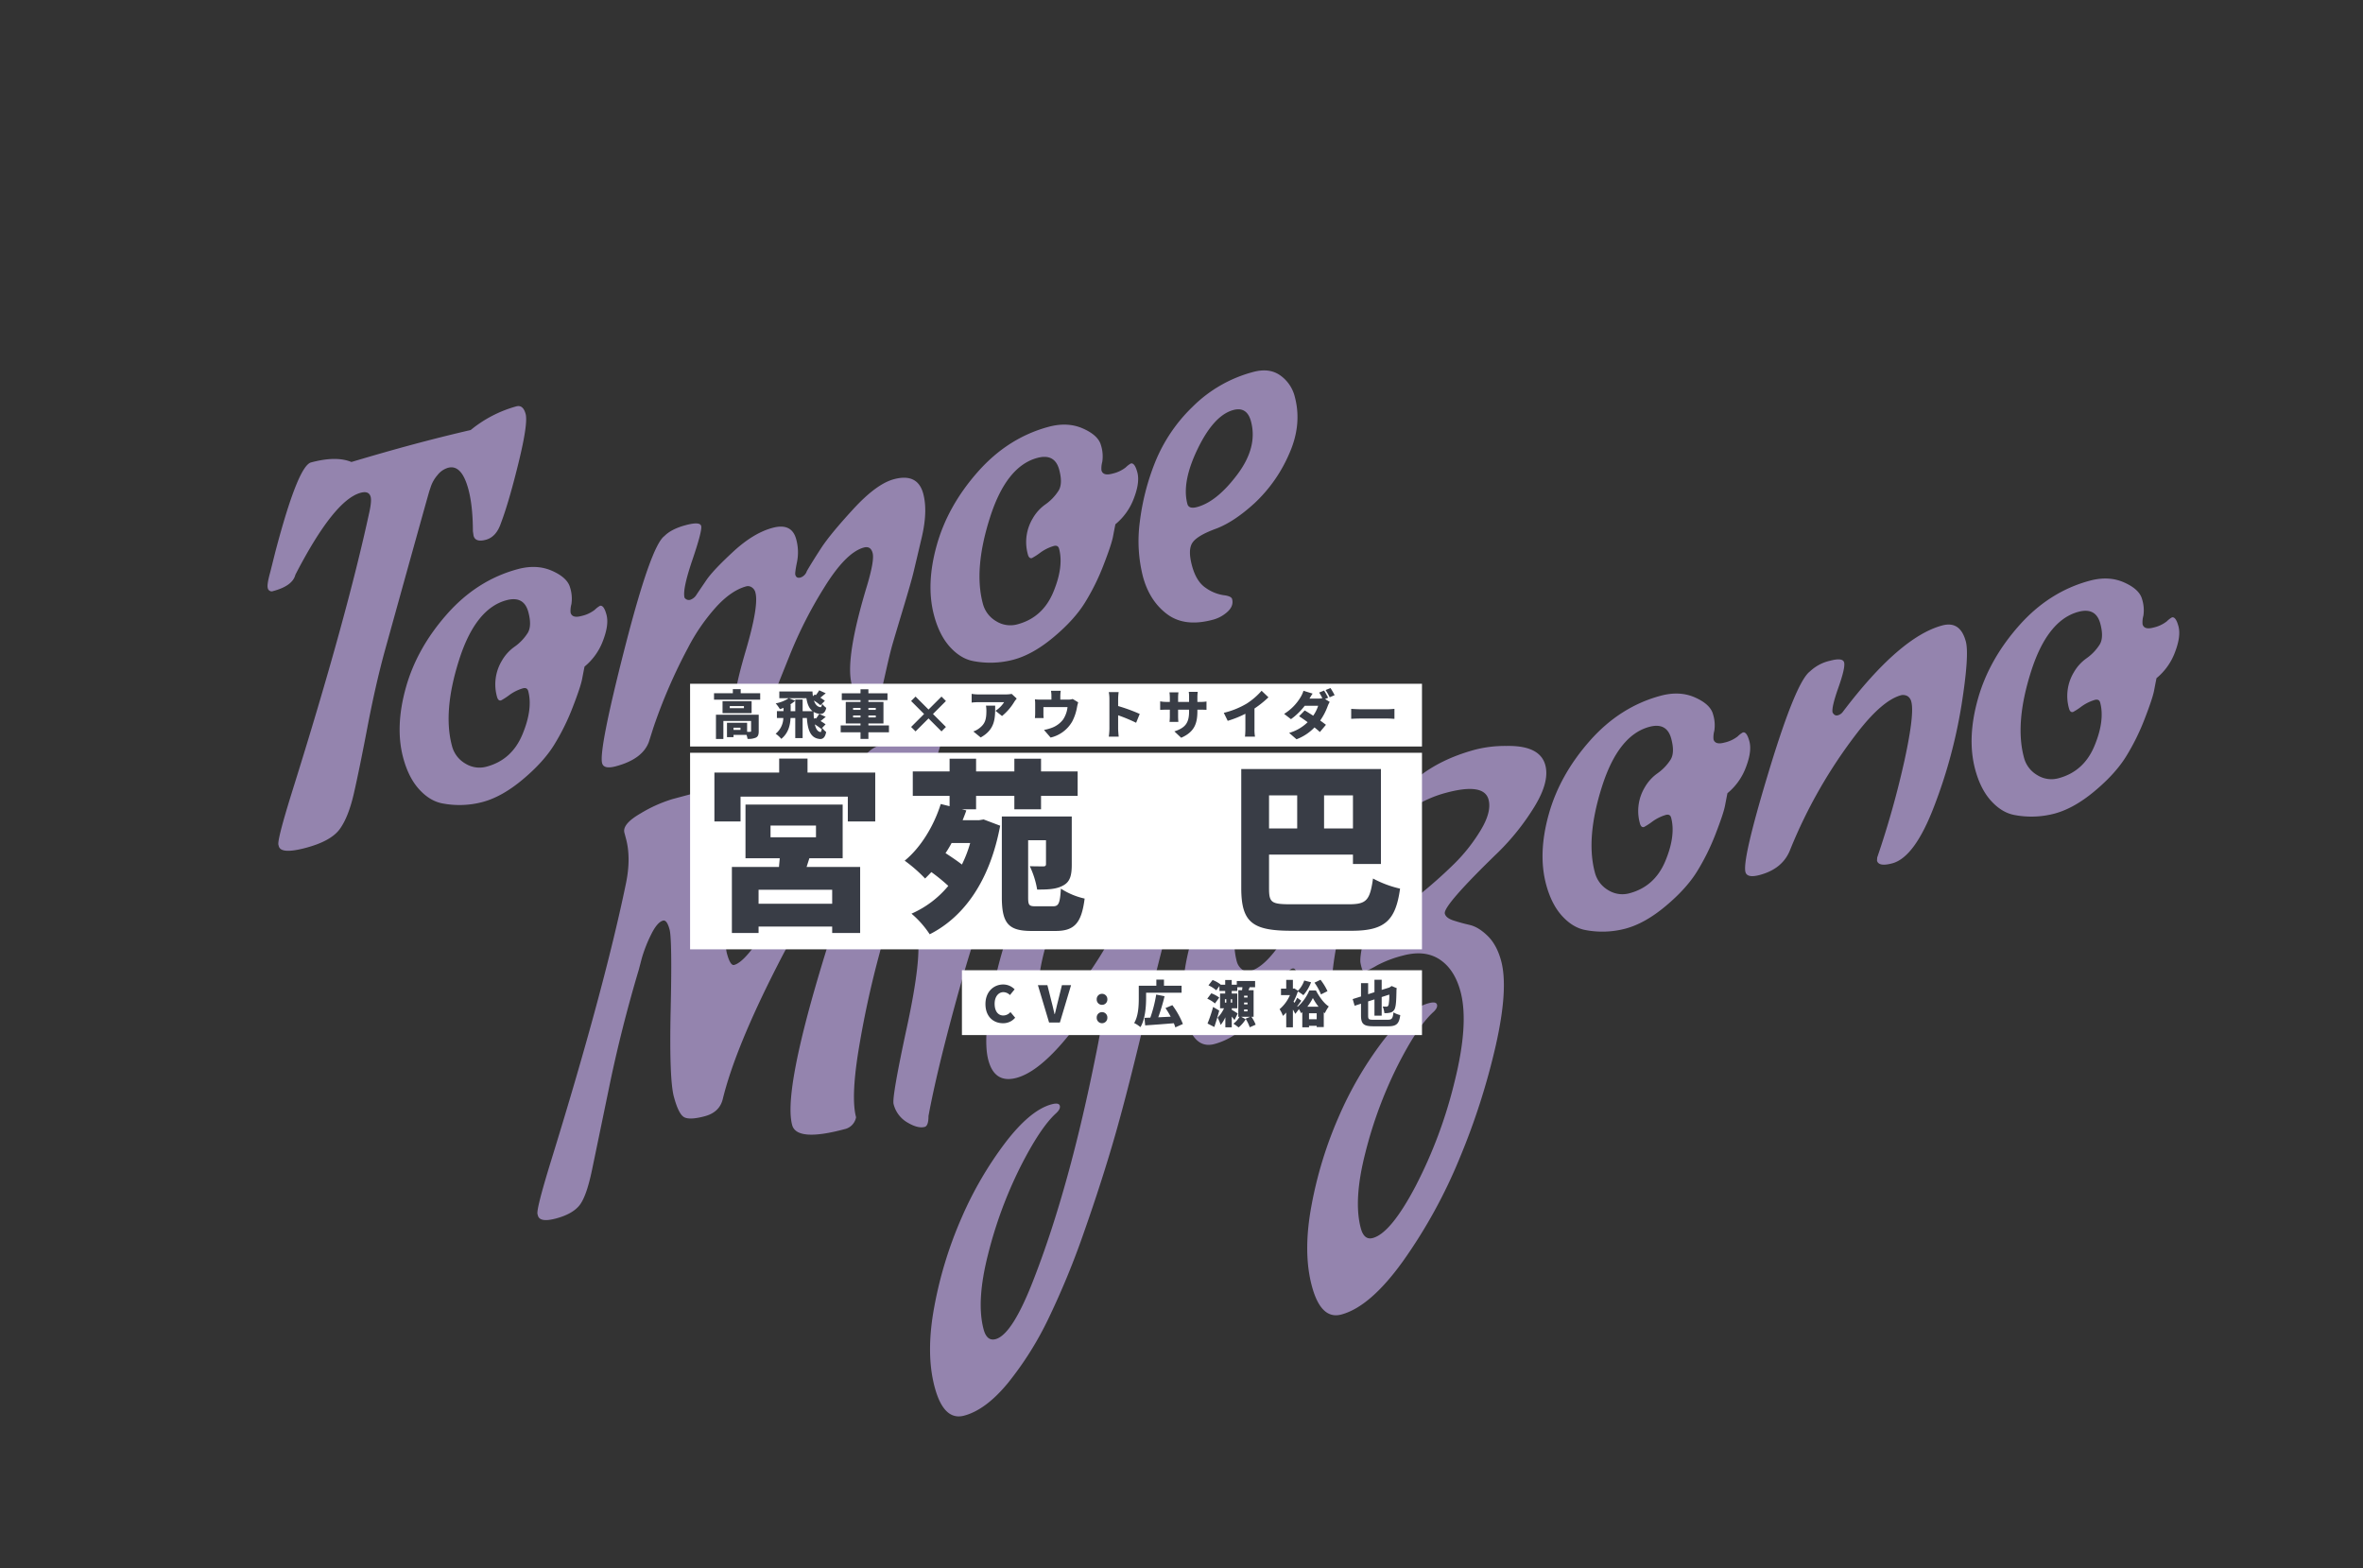 <svg height="750" viewBox="0 0 1130 750" width="1130" xmlns="http://www.w3.org/2000/svg" xmlns:xlink="http://www.w3.org/1999/xlink"><rect x="0" y="0" width="1130" height="750" fill="#333333" stroke="none"/><clipPath id="a"><path d="m329 141h1130v750h-1130z"/></clipPath><g clip-path="url(#a)" transform="translate(-329 -141)"><path d="m169.2-171.12q3.36 0 3.36 4.68t-9.36 21.72q-9.36 17.04-15.6 25.68-3.84 5.76-9 5.76t-5.16-3.36l.24-2.16q3.12-11.76 3.12-19.92 0-12.48-6.72-12.48a9.92 9.92 0 0 0 -5.76 2.04 16.69 16.69 0 0 0 -4.32 4.2l-1.44 2.16q-3.36 5.52-40.56 68.64-8.4 14.4-17.28 32.76t-14.4 28.8q-5.52 10.44-11.04 14.88t-17.88 4.44q-12.36 0-12.36-4.08v-.72q0-2.4 12.72-22.56 46.8-73.68 70.8-120.48 2.16-4.32 2.16-6.24 0-3.12-4.08-3.12-13.2 0-40.32 29.76-2.64 4.8-12.24 4.8a1.909 1.909 0 0 1 -2.16-2.16q0-1.68 3.12-6.96l4.8-8.64q21.12-36.96 27.6-36.96 12.48 0 18.72 4.8 16.8-.48 30.96-.48t28.08.48a59.167 59.167 0 0 1 24-5.28zm-83.28 174.24q-5.52-2.64-9-9.36t-3.48-16.56q0-15.36 9.96-32.16t28.08-28.8q18.12-12 38.28-12 9.36 0 15.6 5.04t6.24 9.96a17.624 17.624 0 0 1 -1.44 7.8 11.589 11.589 0 0 0 -1.44 3.84q0 2.88 4.56 2.88a16 16 0 0 0 6.96-1.2 11.553 11.553 0 0 1 2.88-1.2q1.92 0 1.92 4.92t-4.8 11.52a29.176 29.176 0 0 1 -11.76 9.72q-.96 1.92-2.64 5.4t-7.92 12a107.068 107.068 0 0 1 -13.32 15.12q-7.08 6.6-18.72 12t-21.24 5.4a43.279 43.279 0 0 1 -18.72-4.32zm53.52-41.28q0-1.92-2.16-1.92a21.019 21.019 0 0 0 -7.08 1.44 30.883 30.883 0 0 1 -4.44 1.44q-1.44 0-1.44-2.16a21.94 21.94 0 0 1 6.72-16.08 20.878 20.878 0 0 1 7.68-4.92 23.255 23.255 0 0 0 7.8-4.8q2.76-2.76 2.76-9.48 0-8.16-8.64-8.16-15.36 0-29.28 21.72t-13.92 38.76a13.617 13.617 0 0 0 3.96 9.84 12.748 12.748 0 0 0 9.48 4.08q12.48 0 20.52-10.44t8.04-19.32zm158.64 50.16q-4.08 0-6.24-4.92a21.491 21.491 0 0 1 -2.16-8.28q0-12.72 19.44-43.92 6.48-10.56 6.48-14.16t-3.36-3.6q-8.88 0-23.28 13.56a203.751 203.751 0 0 0 -24.48 27.24l-10.08 13.44q-4.08 5.76-12.6 5.76t-8.52-3.12q0-4.8 11.64-23.88t11.64-25.56a4.055 4.055 0 0 0 -1.08-3 3.212 3.212 0 0 0 -2.28-1.08q-7.68 0-17.04 6.12a92.775 92.775 0 0 0 -17.52 15 255.124 255.124 0 0 0 -25.92 32.64l-3.84 6q-5.04 7.2-18.24 7.2-6 0-6-3.12 0-6.48 24.72-50.4t32.16-46.8q4.08-2.4 11.16-2.4t7.08 2.28q0 2.28-8.28 14.64t-8.28 16.44a2.466 2.466 0 0 0 2.4 1.68 5.66 5.66 0 0 0 3.6-1.68q1.92-1.68 6.24-5.4t15.96-9.84q11.64-6.12 21.12-6.12t9.48 8.16a23.278 23.278 0 0 1 -2.4 10.56q-2.4 4.8-2.4 5.76 0 1.92 2.04 1.92a4.74 4.74 0 0 0 3.72-2.16q3.6-3.6 9.48-8.88t19.68-14.04q13.8-8.76 22.44-8.76 11.76 0 11.76 10.32 0 8.64-6.12 20.04t-8.28 15.36q-2.16 3.96-9 15t-9.24 15q-2.4 3.96-6.6 12t-6.12 11.52q-1.92 3.48-2.88 3.48zm50.64-8.88q-5.52-2.64-9-9.36t-3.48-16.56q0-15.36 9.96-32.16t28.08-28.8q18.12-12 38.28-12 9.36 0 15.6 5.04t6.24 9.96a17.625 17.625 0 0 1 -1.44 7.8 11.589 11.589 0 0 0 -1.44 3.84q0 2.88 4.56 2.88a16 16 0 0 0 6.96-1.2 11.553 11.553 0 0 1 2.88-1.2q1.92 0 1.92 4.92t-4.8 11.52a29.176 29.176 0 0 1 -11.76 9.72q-.96 1.92-2.64 5.4t-7.92 12a107.067 107.067 0 0 1 -13.32 15.12q-7.08 6.6-18.72 12t-21.24 5.4a43.279 43.279 0 0 1 -18.72-4.32zm53.52-41.28q0-1.92-2.16-1.92a21.019 21.019 0 0 0 -7.08 1.44 30.886 30.886 0 0 1 -4.44 1.44q-1.44 0-1.44-2.16a21.94 21.94 0 0 1 6.72-16.08 20.878 20.878 0 0 1 7.68-4.92 23.255 23.255 0 0 0 7.8-4.8q2.76-2.76 2.76-9.48 0-8.16-8.64-8.16-15.36 0-29.28 21.72t-13.92 38.76a13.617 13.617 0 0 0 3.96 9.84 12.748 12.748 0 0 0 9.48 4.08q12.48 0 20.52-10.44t8.04-19.32zm62.16 51.84q-13.92 0-20.4-8.28t-6.48-20.4a69.012 69.012 0 0 1 5.28-25.44 113.88 113.88 0 0 1 14.52-25.8 76.816 76.816 0 0 1 24.24-21 64.29 64.29 0 0 1 32.28-8.52q7.92 0 12 4.92a17.663 17.663 0 0 1 4.08 11.64q0 13.92-9.84 25.92a70.372 70.372 0 0 1 -21.84 18.24q-12 6.24-21.24 7.08t-12.36 3.48q-3.12 2.64-3.12 10.56t3.6 12a19.755 19.755 0 0 0 7.2 5.52q3.6 1.44 3.6 2.88 0 3.36-3.6 5.28a16.564 16.564 0 0 1 -7.92 1.92zm42.24-86.88q0-7.44-6.72-7.44-9.6 0-21.24 13.44t-11.64 24.24q0 2.64 4.08 2.64 9.84 0 22.68-10.08t12.84-22.8zm-327.84 247.52q-3.12 5.76-10.44 5.76t-9.6-2.04q-2.28-2.04-2.28-10.8t9.36-40.8q9.36-32.04 9.36-36.96t-1.92-4.92q-2.88 0-7.2 4.92a67.417 67.417 0 0 0 -7.2 9.72l-2.88 5.04q-15.36 24.96-27.96 50.04t-18.48 36.72q-5.88 11.64-10.2 14.76t-12.36 3.12q-8.04 0-8.04-3.6v-.72q0-2.4 12.48-22.32 46.08-73.2 69.36-119.52 5.52-11.04 5.52-20.64v-2.88q0-4.32 9.96-6.96a66.821 66.821 0 0 1 16.44-2.64h7.92q10.08 0 14.88 3.84a4.416 4.416 0 0 1 2.16 3.84q0 2.4-9.48 33.24t-9.48 37.08q0 6.24 1.92 6.24 6 0 21.12-14.76t34.56-35.4a372.6 372.6 0 0 1 30.24-29.76 12.762 12.762 0 0 1 7.44-3.36 131.912 131.912 0 0 1 20.04-1.44q10.68 0 10.68 4.8a6.4 6.4 0 0 1 -.12 1.44q-.12.48-9 14.52t-21.6 34.8q-12.72 20.76-25.44 42.96a461.684 461.684 0 0 0 -21.6 42.24q-8.88 20.04-8.88 29.4a7.121 7.121 0 0 1 -6.72 4.08q-23.76 0-23.76-8.4 0-19.44 48.24-93.36 6.24-9.36 6.24-11.76t-3.6-2.4q-9.12 0-38.4 32.52t-41.28 54.36zm89.76 37.92q-3.36 0-7.44-4.2a14.1 14.1 0 0 1 -4.08-10.2q0-3.36 15.72-33.96t16.2-41.4q0-3.36 4.32-6.24 7.68-4.56 22.8-4.56a19.38 19.38 0 0 1 6.12 1.08q3.24 1.08 3.24 3a2.3 2.3 0 0 1 -.72 1.68q-9.12 11.52-26.64 41.52t-26.4 48.72q-1.2 4.56-3.12 4.56zm52.56-114q-10.56 0-11.04-8.4v-.24q0-7.2 7.08-11.76a25.812 25.812 0 0 1 14.04-4.56q10.56 0 11.04 8.4 0 7.2-6.96 11.88a25.133 25.133 0 0 1 -14.16 4.68zm-70.08 252.24q-10.08 0-10.08-16.8t9.84-37.32a193.1 193.1 0 0 1 23.64-37.68 174.336 174.336 0 0 1 29.4-29.16q15.6-12 26.16-12 3.6 0 3.6 1.68t-2.88 3.12q-9.12 4.8-23.16 20.52a203.412 203.412 0 0 0 -25.44 36q-11.4 20.28-11.4 34.2 0 6 4.32 6 8.4 0 25.44-23.52 27.6-37.68 56.4-96 8.64-17.28 8.64-20.64t-1.92-3.36a6.915 6.915 0 0 0 -4.8 2.4q-26.88 23.04-41.76 23.04-10.8 0-10.8-11.64t12.84-36q12.84-24.36 26.04-37.56a21.009 21.009 0 0 1 7.92-4.68 30.81 30.81 0 0 1 10.44-1.8q5.4 0 5.4 2.4 0 .96-7.68 11.04-23.28 30.96-23.28 44.16 0 5.76 5.04 5.76 8.88 0 27.48-17.28a183.375 183.375 0 0 0 32.52-40.56q4.32-8.64 19.2-8.64 7.2 0 7.2 2.88a4.1 4.1 0 0 1 -.72 1.92q-23.28 38.4-42.48 74.04t-30.84 54.96q-11.64 19.32-25.92 40.2a388.777 388.777 0 0 1 -27.36 35.88 157.565 157.565 0 0 1 -26.64 24.72q-13.56 9.72-24.36 9.72zm207.84-158.88.48-5.04q0-1.92-1.44-1.92-2.16 0-8.76 6.24a111.411 111.411 0 0 1 -16.56 12.6q-9.96 6.36-19.92 6.36t-9.96-14.64q0-18.24 15.84-42a137.741 137.741 0 0 1 18.84-22.2 86.934 86.934 0 0 1 26.04-16.8 80.627 80.627 0 0 1 32.16-6.6 24.48 24.48 0 0 1 15.12 4.68q6.24 4.68 6.24 11.52t-4.08 6.84q-2.16 0-5.76-2.64-6.72-4.56-21.12-4.56-18.96 0-35.88 17.16t-16.92 33.96a7.078 7.078 0 0 0 1.32 4.08 4.255 4.255 0 0 0 3.72 1.92q7.2 0 18.48-9.96t22.08-28.68q.72-2.16 5.28-4.08a27.718 27.718 0 0 1 10.8-1.92q8.88.72 8.88 3.84a20.006 20.006 0 0 1 -1.8 3q-1.8 2.76-6.36 9.96t-12.84 23.64q-8.28 16.44-9.72 26.04-.24 2.88-2.4 2.88-11.76 0-11.76-13.68zm96.48 15.36q0 13.68-12.84 38.16a330.4 330.4 0 0 1 -30.72 47.76 245.807 245.807 0 0 1 -38.76 40.44q-20.88 17.16-35.28 17.16-10.08 0-10.08-16.8t9.84-37.32a193.1 193.1 0 0 1 23.64-37.68 174.337 174.337 0 0 1 29.4-29.16q15.6-12 26.16-12 3.6 0 3.6 1.68t-2.88 3.12q-9.12 4.8-23.16 20.52a203.412 203.412 0 0 0 -25.44 36q-11.4 20.28-11.4 34.2 0 6 4.32 6 8.88 0 26.04-18.48a221.831 221.831 0 0 0 31.08-43.56q13.92-25.08 13.92-40.92 0-11.04-5.64-17.4t-16.44-6.36a55.534 55.534 0 0 0 -13.2 1.32 42.664 42.664 0 0 1 -6.36 1.32q-1.08 0-1.08-2.04a23.436 23.436 0 0 1 .12-2.88 16.579 16.579 0 0 1 .96-3 31.875 31.875 0 0 1 1.92-4.08 16.1 16.1 0 0 1 3.36-3.96 14.575 14.575 0 0 1 5.16-3q2.88-.96 7.44-2.64t16.2-6.84a225.071 225.071 0 0 0 20.64-10.32 82.108 82.108 0 0 0 16.32-12.24q7.32-7.08 7.32-13.08 0-8.4-18.72-8.4a55.674 55.674 0 0 0 -15.6 2.16l-7.68 1.92q-1.68 0-1.68-2.4 0-6 13.2-12t30.72-6a57.864 57.864 0 0 1 14.64 2.16q15.6 3.84 15.6 13.68 0 8.16-10.08 17.76a113.777 113.777 0 0 1 -22.32 16.56q-32.4 18-32.4 21.84 0 2.16 3.12 4.2t6.96 4.08q3.84 2.04 6.96 7.32t3.12 13.2zm42.72-3.84q-5.52-2.64-9-9.36t-3.48-16.56q0-15.36 9.96-32.16t28.08-28.8q18.12-12 38.28-12 9.36 0 15.6 5.04t6.24 9.96a17.624 17.624 0 0 1 -1.44 7.8 11.589 11.589 0 0 0 -1.44 3.84q0 2.88 4.56 2.88a16 16 0 0 0 6.96-1.2 11.552 11.552 0 0 1 2.88-1.2q1.92 0 1.92 4.92t-4.8 11.52a29.177 29.177 0 0 1 -11.76 9.72q-.96 1.92-2.64 5.4t-7.92 12a107.063 107.063 0 0 1 -13.32 15.12q-7.08 6.6-18.72 12t-21.24 5.4a43.279 43.279 0 0 1 -18.72-4.32zm53.52-41.28q0-1.92-2.16-1.92a21.019 21.019 0 0 0 -7.08 1.44 30.881 30.881 0 0 1 -4.44 1.44q-1.44 0-1.44-2.16a21.94 21.94 0 0 1 6.72-16.08 20.878 20.878 0 0 1 7.68-4.92 23.255 23.255 0 0 0 7.8-4.8q2.76-2.76 2.76-9.48 0-8.16-8.64-8.16-15.36 0-29.28 21.72t-13.92 38.76a13.617 13.617 0 0 0 3.96 9.84 12.748 12.748 0 0 0 9.48 4.08q12.48 0 20.52-10.44t8.04-19.32zm96.48 48.48q-6.72 0-6.72-3.12l.48-1.44a432.125 432.125 0 0 0 24.72-41.64q10.32-20.04 10.32-26.04a4.359 4.359 0 0 0 -.96-3 4.431 4.431 0 0 0 -2.88-1.32q-9.36 0-25.08 12a236.463 236.463 0 0 0 -45.24 45.48q-5.76 8.04-17.28 8.04-6.24 0-6.24-3.12 0-6.24 23.52-44.04t31.2-40.68a20.37 20.37 0 0 1 10.44-2.4q6.36 0 6.36 2.52t-5.76 10.92q-5.76 8.4-5.76 10.8.48 1.92 2.04 1.92a4.294 4.294 0 0 0 2.76-.96q35.52-27.6 56.64-27.6 8.88 0 8.88 10.32 0 6.72-9.96 29.04a240.828 240.828 0 0 1 -25.2 43.32q-15.24 21-26.28 21zm62.4-7.2q-5.52-2.64-9-9.36t-3.48-16.56q0-15.36 9.96-32.16t28.08-28.8q18.12-12 38.28-12 9.36 0 15.6 5.04t6.24 9.96a17.624 17.624 0 0 1 -1.44 7.8 11.589 11.589 0 0 0 -1.44 3.84q0 2.88 4.56 2.88a16 16 0 0 0 6.96-1.2 11.552 11.552 0 0 1 2.88-1.2q1.92 0 1.92 4.92t-4.8 11.52a29.177 29.177 0 0 1 -11.76 9.72q-.96 1.92-2.64 5.4t-7.92 12a107.063 107.063 0 0 1 -13.32 15.12q-7.08 6.6-18.72 12t-21.24 5.4a43.279 43.279 0 0 1 -18.72-4.32zm53.52-41.28q0-1.92-2.16-1.92a21.019 21.019 0 0 0 -7.08 1.44 30.881 30.881 0 0 1 -4.44 1.44q-1.44 0-1.44-2.16a21.94 21.94 0 0 1 6.72-16.08 20.878 20.878 0 0 1 7.68-4.92 23.255 23.255 0 0 0 7.8-4.8q2.76-2.76 2.76-9.48 0-8.16-8.64-8.16-15.36 0-29.28 21.72t-13.92 38.76a13.617 13.617 0 0 0 3.96 9.84 12.748 12.748 0 0 0 9.48 4.08q12.48 0 20.52-10.44t8.04-19.32z" fill="#9484ae" transform="matrix(.966 -.259 .259 .966 456.778 544.46)"/><g fill="#fff"><path d="m0 0h220v31h-220z" transform="translate(789 605)"/><path d="m0 0h350v94h-350z" transform="translate(659 501)"/><path d="m0 0h350v30h-350z" transform="translate(659 468)"/></g><g fill="#393d46"><path d="m9.624.336a7.431 7.431 0 0 0 5.832-2.636l-2.256-2.692a4.6 4.6 0 0 1 -3.408 1.632c-2.52 0-4.152-2.064-4.152-5.616 0-3.48 1.9-5.544 4.2-5.544a4.53 4.53 0 0 1 3.12 1.392l2.232-2.736a7.606 7.606 0 0 0 -5.424-2.328c-4.536 0-8.52 3.408-8.52 9.36 0 6.048 3.84 9.168 8.376 9.168zm22.056-.336h5.16l5.352-17.88h-4.368l-2.016 8.16c-.5 1.92-.864 3.744-1.392 5.712h-.116c-.5-1.968-.864-3.792-1.392-5.712l-2.04-8.16h-4.54zm25.32-8.448a2.538 2.538 0 0 0 2.544-2.64 2.538 2.538 0 0 0 -2.544-2.64 2.524 2.524 0 0 0 -2.544 2.64 2.524 2.524 0 0 0 2.544 2.64zm0 8.784a2.559 2.559 0 0 0 2.544-2.664 2.538 2.538 0 0 0 -2.544-2.64 2.524 2.524 0 0 0 -2.544 2.64 2.544 2.544 0 0 0 2.544 2.664zm21.072-14.592h16.968v-3.336h-8.424v-2.928h-3.648v2.928h-8.4v5.88c0 3.456-.144 8.544-2.208 11.952a14.08 14.08 0 0 1 3 1.968c2.3-3.768 2.712-9.96 2.712-13.92zm17.592 14.956a39.385 39.385 0 0 0 -5.04-9l-3.288 1.388a42.759 42.759 0 0 1 2.5 4.128c-2.04.1-4.056.192-5.952.288a93.839 93.839 0 0 0 3.016-10.08l-4-.792a63.53 63.53 0 0 1 -2.808 11.04c-1.008.024-1.944.072-2.784.1l.312 3.6c3.672-.24 8.832-.624 13.7-1.032a15.768 15.768 0 0 1 .72 1.992zm14.448-8.14a68.763 68.763 0 0 1 -2.664 7.92l3.24 1.656c.84-2.448 1.656-5.184 2.352-7.848zm2.928-4.488a14.5 14.5 0 0 0 -3.792-2.04l-1.92 2.568a15.068 15.068 0 0 1 3.672 2.28zm13.536-.048h-1.656v-.864h1.656zm0 3.312h-1.656v-.888h1.656zm0 3.336h-1.656v-.912h1.656zm-7.344-4.2h-.648v-1.608h.648zm-3.48-1.608h.672v1.608h-.672zm14.712 12.168a18.154 18.154 0 0 0 -2.016-3.768h1.032v-12.72h-2.424c.168-.456.36-.936.552-1.416h2.592v-2.976h-8.76v1.776h-2.424v-2.256h-3.116v2.256h-2.3l.1-.12a14.966 14.966 0 0 0 -3.84-2.136l-1.96 2.544a15.531 15.531 0 0 1 3.72 2.376l1.512-2.04v2.348h2.76v1.248h-2.448v7.032h1.9a15.6 15.6 0 0 1 -3.072 4.488 24.327 24.327 0 0 1 1.464 3.48 16.344 16.344 0 0 0 2.232-3.648v4.78h3.072v-5.112c.5.6.984 1.2 1.3 1.656l1.536-3.144c-.36-.288-1.872-1.2-2.832-1.752v-.744h2.64v-7.032h-2.664v-1.252h2.664v-1.776h2.448c-.048.48-.12.96-.168 1.416h-1.8v12.72h.6a11.122 11.122 0 0 1 -2.956 3.316 20.8 20.8 0 0 1 2.5 1.776 15.8 15.8 0 0 0 3.384-3.912l-2.16-1.176h4.32l-2.208.912a19.351 19.351 0 0 1 1.992 4.1zm34.344-16.032a27.1 27.1 0 0 0 -3.336-5.448l-2.88 1.392a25.578 25.578 0 0 1 3.1 5.616zm-8.832 13.44v-2.88h3.672v2.88zm-.792-6a26.871 26.871 0 0 0 2.64-4.152 27.026 27.026 0 0 0 2.712 4.152zm.936-7.776a21.353 21.353 0 0 1 -5.592 7.8l-.168-.24c.6-.768 1.272-1.728 1.944-2.64l-1.968-1.416a24.232 24.232 0 0 1 -1.3 2.4l-.456-.552a30.892 30.892 0 0 0 2.064-4.872 21.043 21.043 0 0 1 2.64 1.776 20.024 20.024 0 0 0 3.672-6.168l-3.264-.84a13.1 13.1 0 0 1 -3 4.9l-1.728-1.128-.576.12h-.12v-4.2h-3.188v4.2h-2.5v3.1h4.272a18.3 18.3 0 0 1 -4.944 6.72 14.341 14.341 0 0 1 1.592 3.208 20.166 20.166 0 0 0 1.584-1.608v7.056h3.192v-8.472c.456.744.864 1.488 1.152 2.064l1.728-2.256a13.894 13.894 0 0 1 1.032 1.92c.192-.144.384-.312.576-.48v7.224h3.216v-.72h3.672v.624h3.384v-7.056c.168.144.336.288.5.408a19.22 19.22 0 0 1 1.9-3.216c-2.328-1.464-4.632-4.728-6.144-7.656zm30.744 14.016c-2.328 0-2.616-.216-2.616-2.016v-6.764l3.024-.96v7.776h3.456v-8.9l3.648-1.176a27.017 27.017 0 0 1 -.312 4.776c-.24.792-.552.984-1.008.984a17.36 17.36 0 0 1 -1.848-.072 11.575 11.575 0 0 1 .816 3.192 10.384 10.384 0 0 0 3.12-.336 3.119 3.119 0 0 0 2.016-2.3c.456-1.368.576-4.152.648-8.688l.144-.6-2.472-1.056-.672.456-.432.264-3.648 1.14v-4.872h-3.456v5.972l-3.024.96v-5.28h-3.408v6.36l-3.984 1.248.936 3.192 3.048-.98v5.64c0 4.1 1.32 5.16 5.952 5.16h7.056c4.08 0 5.232-1.32 5.76-5.352a11.175 11.175 0 0 1 -3.24-1.3c-.36 3-.744 3.528-2.856 3.528z" transform="translate(799 630)"/><path d="m61.952-5.808h-35.2v-6.692h35.2zm-29.48-37.4h21.736v5.632h-21.736zm18.568 15.664h15.928v-25.7h-46.468v25.7h16.372c-.088 1.408-.264 2.816-.352 4.136h-22.528v31.592h12.76v-3.084h35.2v3.08h13.376v-31.588h-25.608zm-.88-41.008v-6.688h-13.552v6.688h-30.976v23.408h12.5v-11.88h51.3v11.88h13.112v-23.408zm77.792 33.7a59.548 59.548 0 0 1 -3.96 10.3c-2.376-1.848-5.28-3.784-7.832-5.456a54.164 54.164 0 0 0 2.9-4.84zm4.312-10.912h-7.92c.616-1.584 1.232-3.08 1.76-4.664l-2.112-.528h6.776v-6.424h18.3v6.424h12.76v-6.424h17.512v-11.7h-17.508v-6.072h-12.76v6.072h-18.3v-6.072h-12.672v6.072h-17.6v11.7h17.6v4.928l-4.228-1.048c-3.344 10.648-9.68 20.944-17.248 27.1a71.462 71.462 0 0 1 9.768 8.536c.968-.968 1.936-1.936 2.992-3.08a87.807 87.807 0 0 1 8.1 6.6 47.639 47.639 0 0 1 -17.604 13.288 46.385 46.385 0 0 1 8.712 9.856c16.544-8.36 28.776-25.7 33.7-51.92l-7.92-2.992zm27.1 41.184c-3.256 0-3.7-.44-3.7-4.4v-27.188h8.536v11.352c0 .88-.352 1.144-1.32 1.144-.88 0-4.048 0-6.424-.088a42.323 42.323 0 0 1 3.52 11.176c5.016 0 9.064-.088 12.408-1.936 3.344-1.76 4.136-4.84 4.136-10.032v-22.968h-33.44v38.632c0 12.672 3.344 16.1 14.256 16.1h11.44c8.976 0 12.408-3.7 13.9-15.488a34.46 34.46 0 0 1 -11.352-4.752c-.44 7.04-1.056 8.448-3.784 8.448zm124.964-53.06v15.84h-13.464v-15.84zm26.664 15.84h-13.816v-15.84h13.816zm-29.48 36.256c-9.68 0-10.648-.792-10.648-7.832v-15.924h40.128v4.488h13.376v-45.412h-66.792v56.848c0 16.544 5.368 20.5 24.024 20.5h28.776c16.016 0 21.032-5.016 23.144-20.152a50.843 50.843 0 0 1 -12.936-4.84c-1.5 10.56-3.168 12.32-11.7 12.32z" transform="translate(665 579)"/><path d="m14.1-1.925h-3.325v-1.05h3.325zm8.725-7.275h-20.45v11.6h3.55v-8.625h13.25v4.85c0 .275-.125.35-.45.35a13.427 13.427 0 0 1 -1.45 0v-4.325h-9.625v6.875h3.125v-1.075h6.225a10.539 10.539 0 0 1 .475 1.9 8.659 8.659 0 0 0 4-.6c1.05-.525 1.35-1.475 1.35-3.05zm-7.075-3.125h-6.775v-1h6.775zm3.675-3.35h-13.9v5.725h13.9zm-5.225-3.8v-1.95h-3.75v1.95h-9v3.075h22.075v-3.075zm38.8 16.725c-.15 1.075-.325 1.875-.6 1.825-1.45-.125-2.275-1.6-2.75-3.65a25.562 25.562 0 0 1 3.05 2.15zm-9.175-8.15v-5.575h-3.525v5.575h-2.2v-3.175h-.275a14.943 14.943 0 0 0 2.45-1.85l-3-1.175h8.35c.4 2.55 1.175 4.825 2.95 6.2zm10.975 6.3a23.623 23.623 0 0 0 -2.4-1.575c.675-.5 1.475-1.2 2.475-2l-3.125-1.425a16.537 16.537 0 0 1 -1.55 2.25l-.55-.275-.425.4c-.1-1.075-.125-2.225-.15-3.325a6.791 6.791 0 0 0 2.625.9c1.725.325 2.925-.5 3.425-2.825a10.1 10.1 0 0 1 -2-2c-.15 1.025-.35 1.725-.675 1.675-1.65-.125-2.625-1.425-3.225-3.175a24.026 24.026 0 0 1 3.1 2.25l2.125-2.125a22.6 22.6 0 0 0 -2.175-1.5c.7-.525 1.55-1.25 2.6-2.1l-3.125-1.425a18.229 18.229 0 0 1 -1.6 2.3l-.55-.275-.85.8c-.125-.75-.175-1.525-.225-2.275h-15.85v3.225h4.5a16.547 16.547 0 0 1 -6.225 2.475 20.045 20.045 0 0 1 2.025 2.775c.55-.175 1.125-.4 1.7-.625v1.575h-3.15v3.275h3.075a10.076 10.076 0 0 1 -3.675 7.525 13.3 13.3 0 0 1 2.7 2.45c3.4-2.775 4.25-6.525 4.425-9.975h2.25v9.6h3.525v-9.6h2.025c.375 5.05 1.425 9.35 5.725 9.975 1.825.375 3.025-.6 3.5-3.275a11.328 11.328 0 0 1 -1.9-2zm13.15-3.3v-.95h3.55v.95zm0-4.55h3.55v.925h-3.55zm10.85 0v.925h-3.525v-.925zm0 4.55h-3.525v-.95h3.525zm6.3 3.825h-9.825v-.95h7.2v-10.3h-7.2v-.85h9.125v-3.275h-9.125v-1.925h-3.775v1.925h-8.95v3.275h8.95v.85h-7.05v10.3h7.05v.95h-9.475v3.275h9.475v3.175h3.775v-3.175h9.825zm18.925-3.35 6.2 6.2 2.125-2.125-6.2-6.2 6.2-6.2-2.125-2.125-6.2 6.2-6.2-6.2-2.125 2.125 6.2 6.2-6.2 6.2 2.125 2.125zm42.175-9.5-2.4-2.225a17.267 17.267 0 0 1 -3 .25h-12.975a21.738 21.738 0 0 1 -3.175-.275v4.175a30.022 30.022 0 0 1 3.175-.2h12.35a13.585 13.585 0 0 1 -4.125 4.125l3.125 2.5a26.161 26.161 0 0 0 5.9-6.85c.25-.4.825-1.125 1.125-1.5zm-10.3 3.4h-4.4a14.238 14.238 0 0 1 .2 2.5c0 4.075-.625 6.2-3.4 8.3a9.709 9.709 0 0 1 -2.85 1.525l3.525 2.875c7.05-3.925 6.925-9.325 6.925-15.2zm31.35-7.125h-4.675a13.3 13.3 0 0 1 .225 2.55v1.675h-5.225a23.131 23.131 0 0 1 -2.675-.125 17.831 17.831 0 0 1 .125 2.275v4.3c0 .775-.05 1.65-.125 2.375h4.175a17.876 17.876 0 0 1 -.1-2.05v-3.2h11.525a13.45 13.45 0 0 1 -2.125 5.95 12.051 12.051 0 0 1 -5.05 3.825 21.816 21.816 0 0 1 -4.075 1.15l3.15 3.65a16.06 16.06 0 0 0 10.375-7.75 23.26 23.26 0 0 0 2.275-6.85 20.787 20.787 0 0 1 .55-2.25l-2.625-1.6a6.774 6.774 0 0 1 -2.275.3h-3.65v-1.675a18.468 18.468 0 0 1 .2-2.55zm23.275 18.15a28.068 28.068 0 0 1 -.3 3.775h4.75c-.125-1.125-.275-3.1-.275-3.775v-6.425a77.968 77.968 0 0 1 8.6 3.575l1.725-4.225a82.654 82.654 0 0 0 -10.325-3.775v-3.425a29.725 29.725 0 0 1 .25-3.25h-4.725a17.465 17.465 0 0 1 .3 3.25zm42.075-8.3v-.8h1.35c1.425 0 2.3 0 3 .075v-4a16.048 16.048 0 0 1 -3.025.2h-1.325v-2.35a20.034 20.034 0 0 1 .175-2.475h-4.3a16.317 16.317 0 0 1 .15 2.475v2.35h-5.25v-2.05a19.473 19.473 0 0 1 .175-2.525h-4.3a21.758 21.758 0 0 1 .175 2.5v2.075h-1.8a14.791 14.791 0 0 1 -2.825-.275v4.1c.725-.05 1.475-.1 2.825-.1h1.8v3.025a24.4 24.4 0 0 1 -.15 2.825h4.225c-.05-.625-.125-1.6-.125-2.825v-3.025h5.25v.9c0 5.65-2.025 7.825-7.025 9.475l3.25 3.05c6.225-2.725 7.75-6.7 7.75-12.625zm12.625.7 1.875 3.825a49.642 49.642 0 0 0 8.45-3.375v7.325a33.755 33.755 0 0 1 -.2 3.625h4.8a18.671 18.671 0 0 1 -.25-3.625v-9.85a48.114 48.114 0 0 0 6.675-5.35l-3.275-3.125a33.622 33.622 0 0 1 -7.15 6.15 39.623 39.623 0 0 1 -10.925 4.4zm47.95-10.65-2.35.95a23.064 23.064 0 0 1 1.525 2.7 10.433 10.433 0 0 1 -2 .2h-4.15c.375-.65.95-1.625 1.5-2.4l-4.375-1.35a13.039 13.039 0 0 1 -1.325 2.975 23.673 23.673 0 0 1 -7.925 8.075l3.275 2.525a31.221 31.221 0 0 0 6.575-6.4h6.425a16.8 16.8 0 0 1 -2.375 4.75c-1.45-.95-2.9-1.85-4.05-2.525l-2.7 2.775c1.125.725 2.6 1.75 4.1 2.85a20.891 20.891 0 0 1 -8.85 5.125l3.525 3.05a23.458 23.458 0 0 0 8.6-5.675c1.025.825 1.925 1.6 2.575 2.2l2.9-3.45c-.7-.55-1.675-1.275-2.75-2.05a29.3 29.3 0 0 0 3.575-6.85 13.094 13.094 0 0 1 .975-2.05l-2.225-1.375 1.475-.625c-.45-.875-1.325-2.5-1.95-3.425zm3.075-1.2-2.35.95a27.884 27.884 0 0 1 1.975 3.45l2.35-1a35.688 35.688 0 0 0 -1.975-3.4zm9.9 9.95v4.775c1.025-.075 2.9-.15 4.325-.15h13.275c1.025 0 2.425.125 3.075.15v-4.775c-.725.05-1.95.175-3.075.175h-13.275c-1.225 0-3.325-.1-4.325-.175z" transform="translate(669 492)"/></g></g></svg>